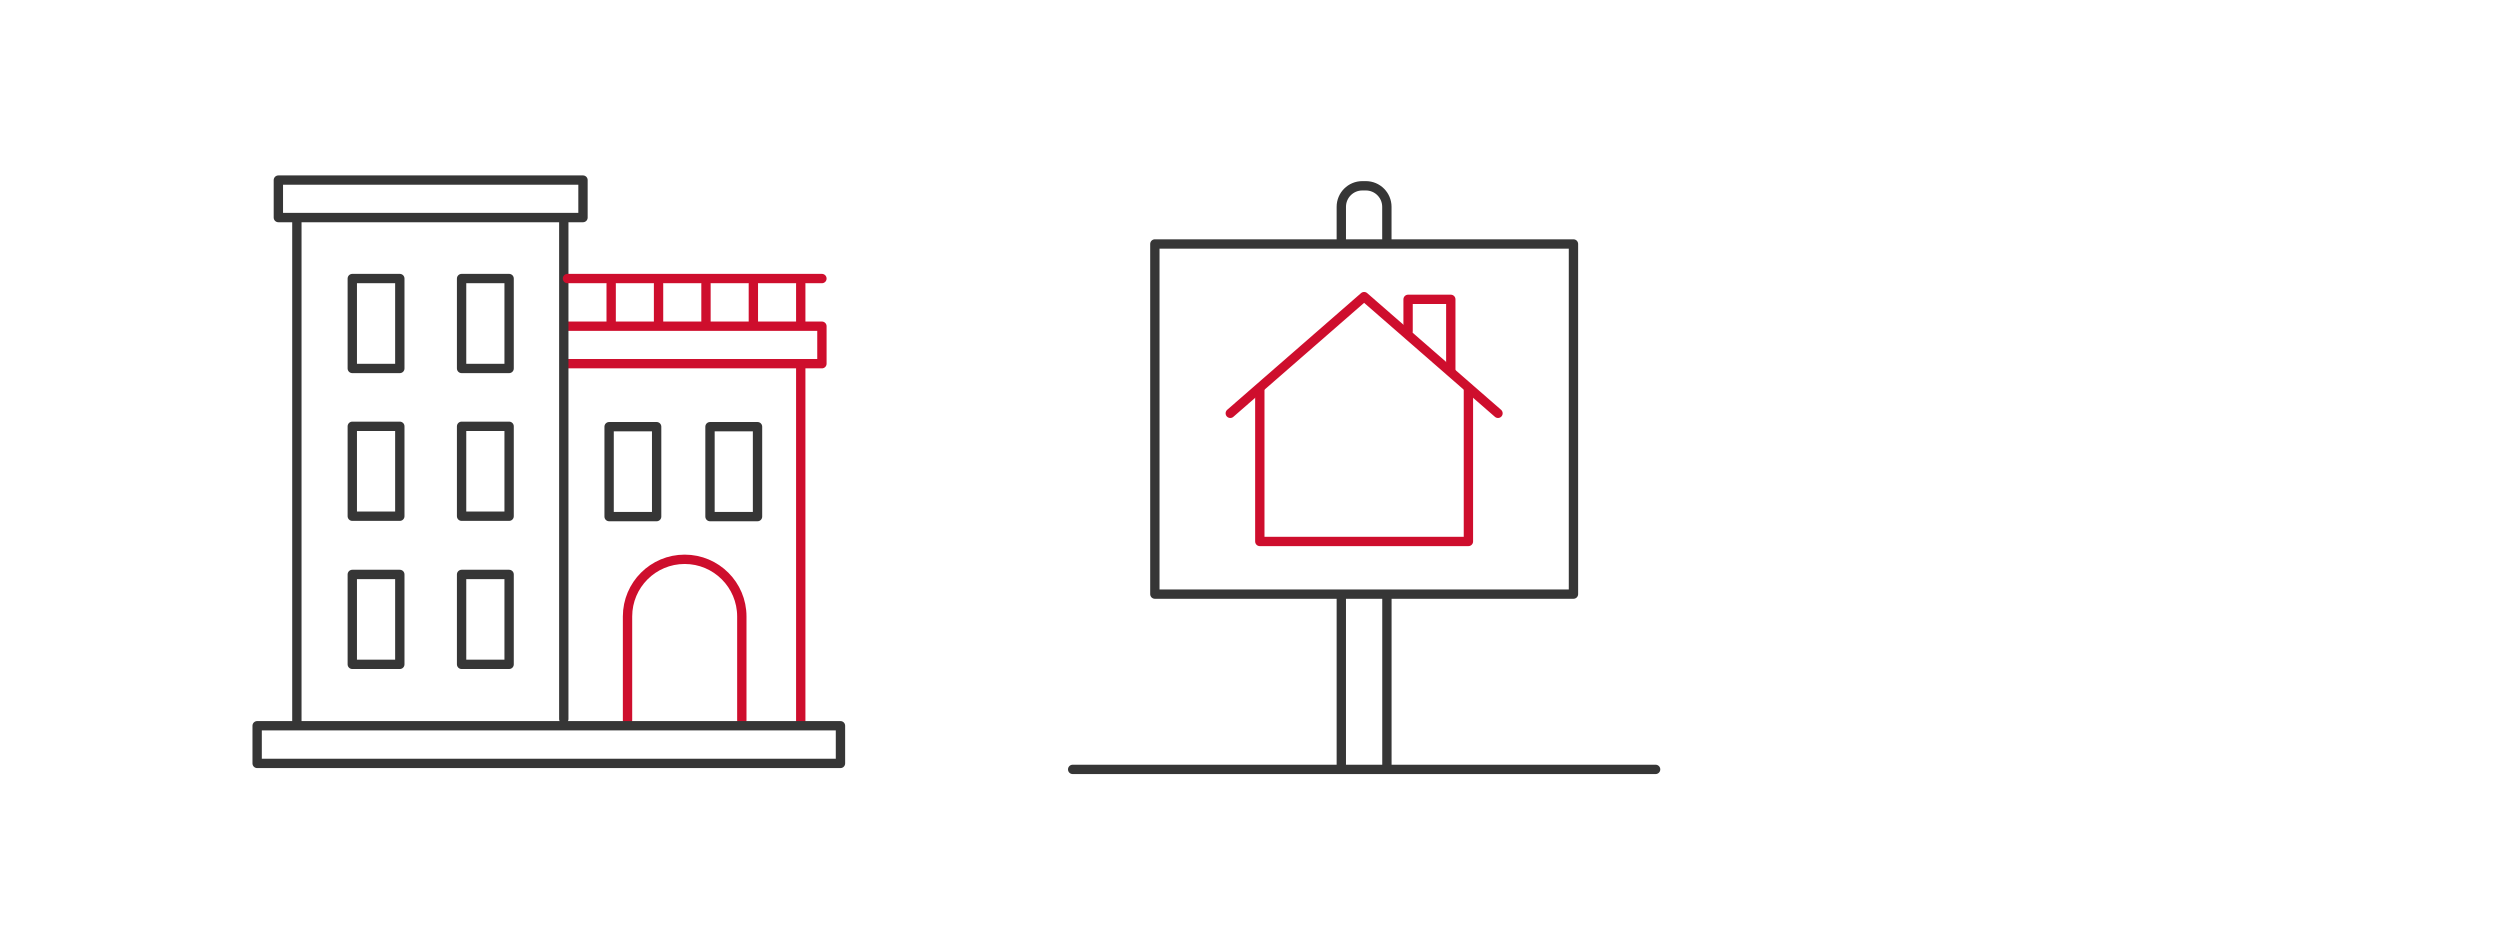 <?xml version="1.0" encoding="UTF-8"?><svg id="a" xmlns="http://www.w3.org/2000/svg" viewBox="0 0 535 200"><defs><style>.b{stroke:#ce0e2d;}.b,.c{fill:none;stroke-linecap:round;stroke-linejoin:round;stroke-width:2px;}.c{stroke:#363636;}</style></defs><g><rect class="c" x="59.57" y="38.54" width="65.19" height="8.02"/><polyline class="b" points="121.44 77.83 175.89 77.83 175.89 69.81 121.44 69.81"/><g><line class="c" x1="63.53" y1="47.54" x2="63.53" y2="154.3"/><line class="b" x1="171.36" y1="77.95" x2="171.36" y2="154.3"/></g><rect class="c" x="151.94" y="91.31" width="10.17" height="19.24"/><rect class="c" x="130.35" y="91.31" width="10.17" height="19.24"/><g><rect class="c" x="98.78" y="91.23" width="10.17" height="19.24"/><rect class="c" x="98.78" y="59.61" width="10.17" height="19.24"/><rect class="c" x="75.39" y="91.23" width="10.17" height="19.24"/><rect class="c" x="75.39" y="59.61" width="10.17" height="19.24"/></g><g><rect class="c" x="98.78" y="122.93" width="10.17" height="19.24"/><rect class="c" x="75.39" y="122.93" width="10.17" height="19.24"/></g><line class="c" x1="120.65" y1="47.54" x2="120.65" y2="153.87"/><line class="b" x1="171.36" y1="69.23" x2="171.36" y2="60.74"/><line class="b" x1="161.22" y1="69.23" x2="161.22" y2="60.74"/><line class="b" x1="151.08" y1="69.23" x2="151.08" y2="60.74"/><line class="b" x1="140.93" y1="69.23" x2="140.93" y2="60.74"/><line class="b" x1="130.79" y1="69.23" x2="130.79" y2="60.74"/><line class="b" x1="121.44" y1="59.61" x2="175.89" y2="59.61"/><path class="b" d="M134.29,154.15v-22.23c0-6.75,5.47-12.23,12.23-12.23h0c6.75,0,12.23,5.47,12.23,12.23v22.23"/><rect class="c" x="55.03" y="155.31" width="124.83" height="8.06"/></g><g><rect class="c" x="247.14" y="52.21" width="89.58" height="74.93"/><path class="c" d="M287.04,51.28v-7.02c0-2.49,2.02-4.5,4.5-4.5h.75c2.49,0,4.5,2.02,4.5,4.5v7.02"/><line class="c" x1="287.04" y1="163.97" x2="287.04" y2="127.69"/><line class="c" x1="296.8" y1="127.69" x2="296.8" y2="163.97"/><line class="c" x1="354.3" y1="164.65" x2="229.55" y2="164.65"/><g><polyline class="b" points="263.28 88.45 291.92 63.48 320.57 88.45"/><polyline class="b" points="269.6 83.14 269.6 115.87 314.24 115.87 314.24 83.14"/><polyline class="b" points="301.33 70.85 301.33 64.06 310.47 64.06 310.47 79.47"/></g></g></svg>